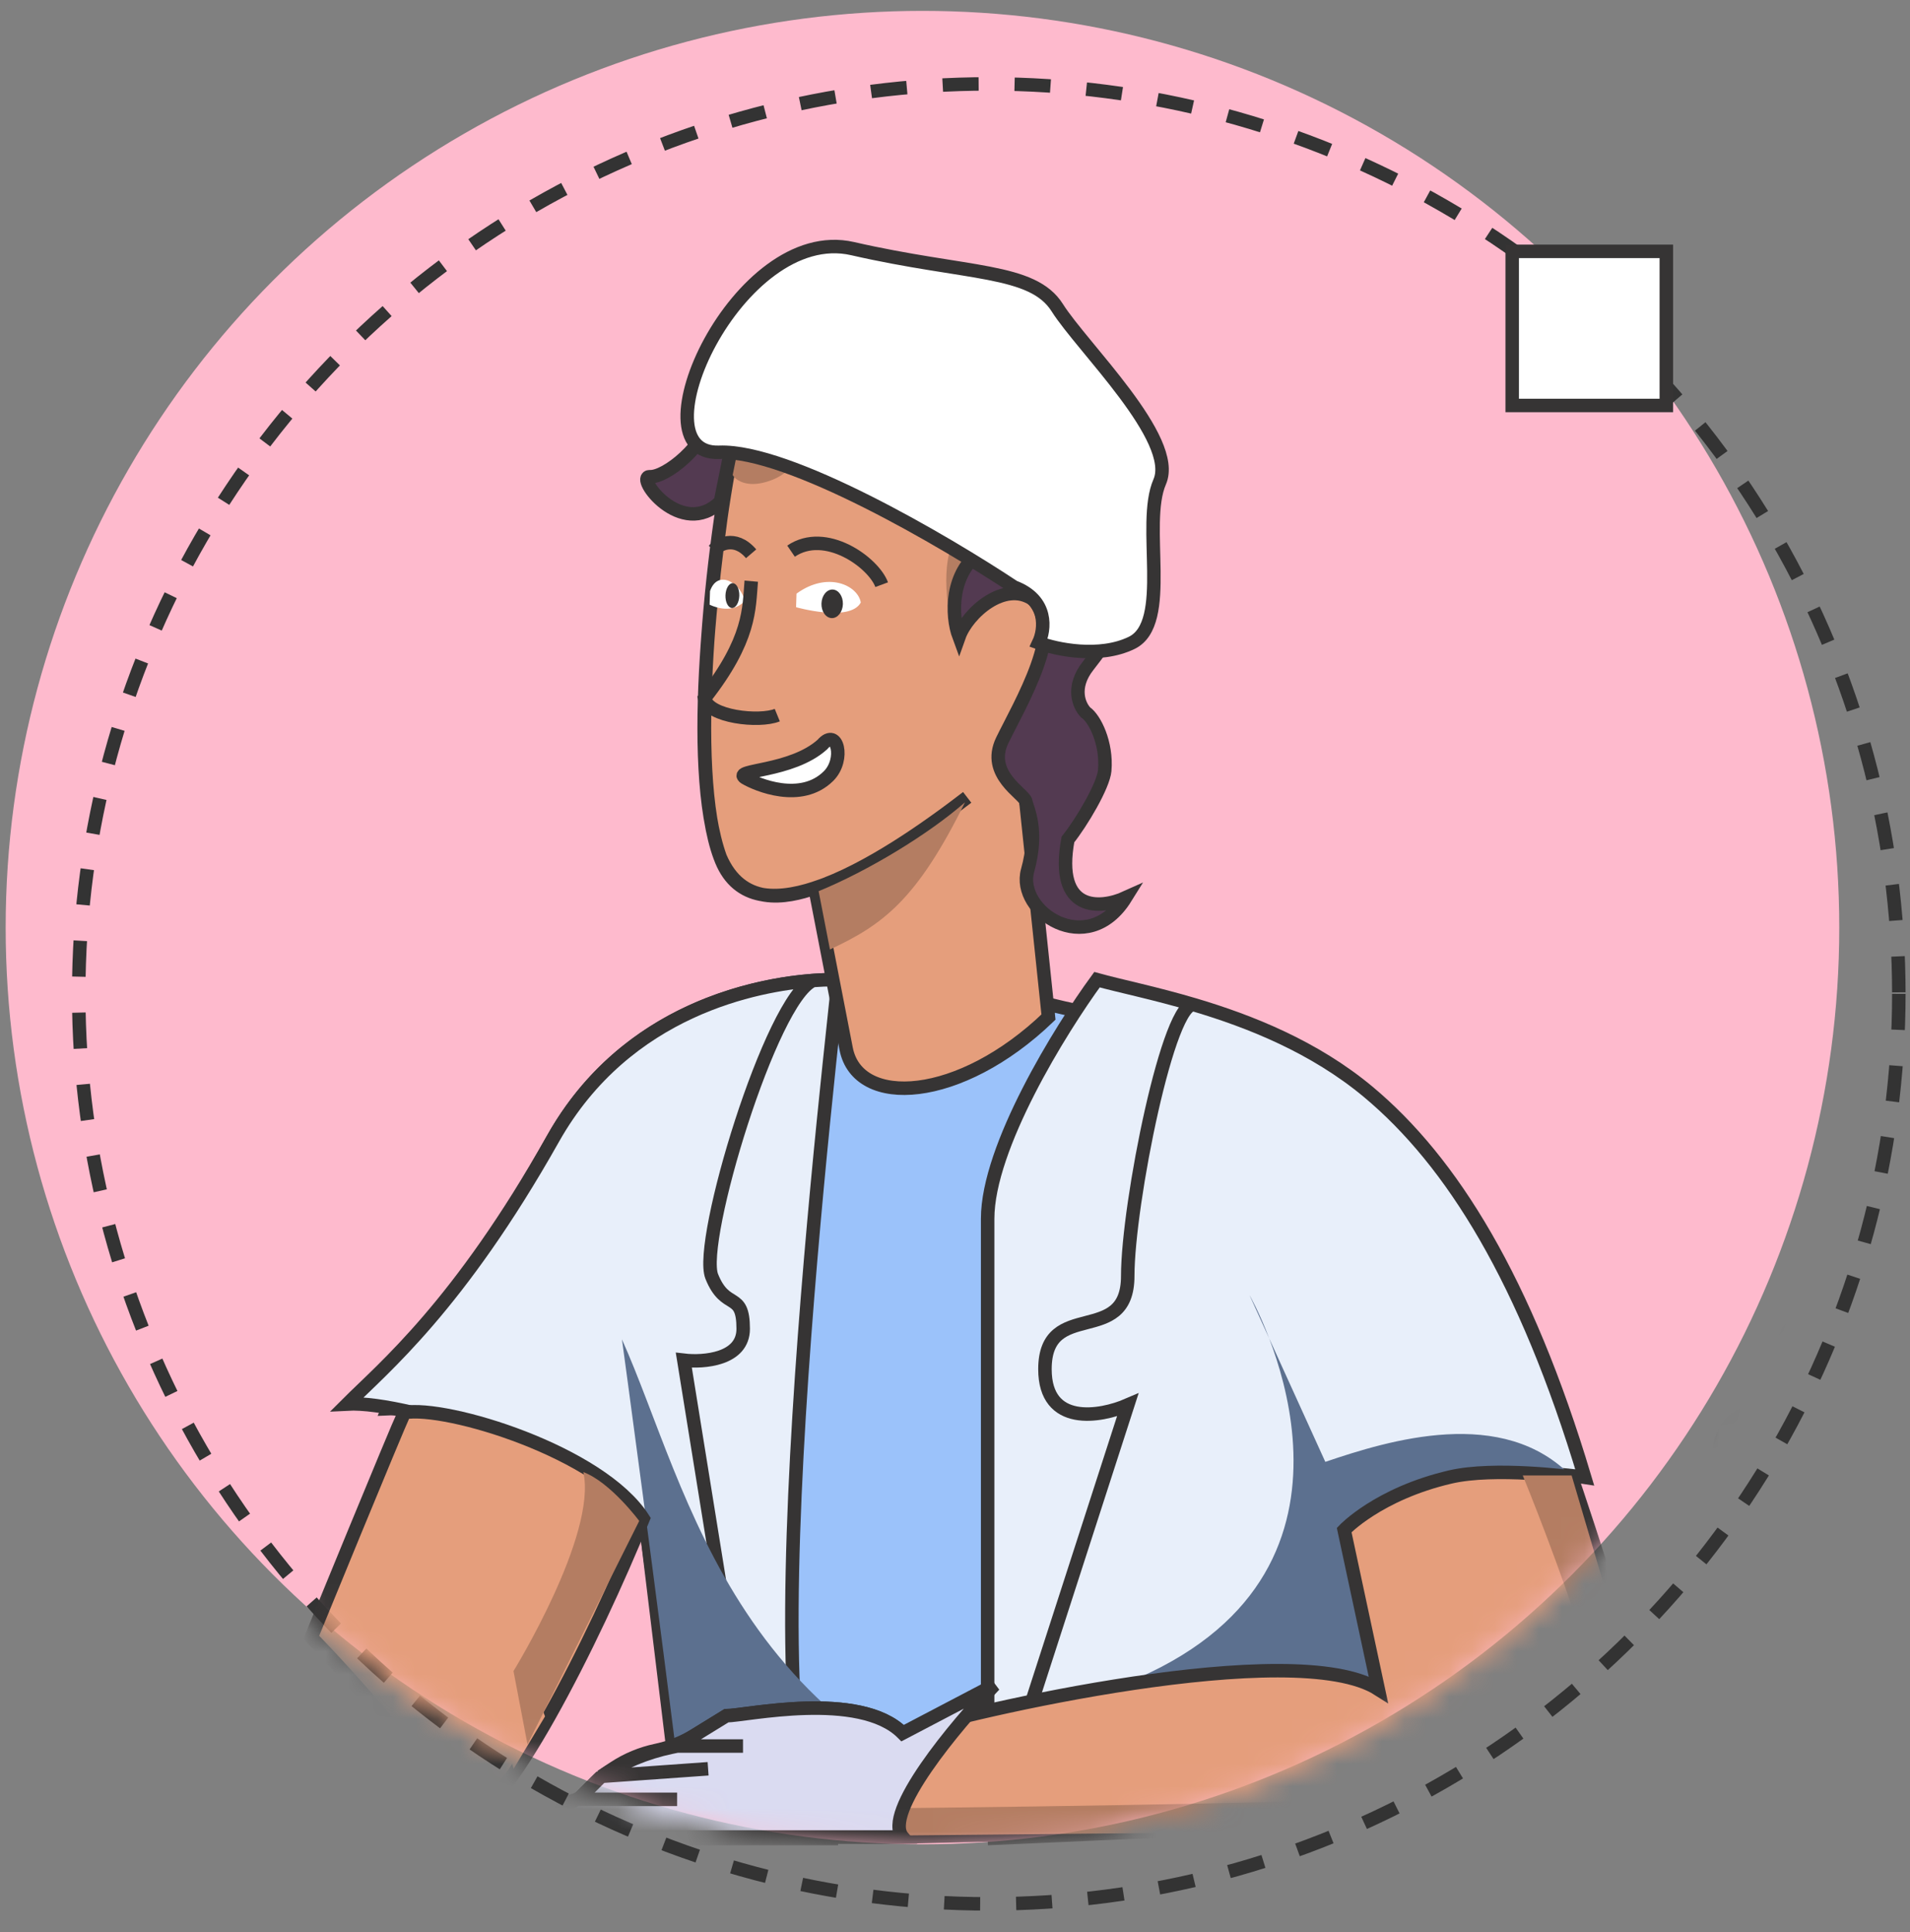 <svg width="85" height="86" viewBox="0 0 85 86" fill="none" xmlns="http://www.w3.org/2000/svg">
<rect x="0" y="0" width="85" height="86" fill="#808080" stroke="none"/>
<circle cx="41.052" cy="41.284" r="40.8" fill="#FEBACD"/>
<circle cx="44.003" cy="44.234" r="40.5" stroke="#333333" stroke-width="0.6" stroke-dasharray="1.6 1.6"/>
<mask id="mask0_12495_10859" style="mask-type:alpha" maskUnits="userSpaceOnUse" x="0" y="0" width="82" height="83">
<circle cx="40.926" cy="40.926" r="40.626" transform="matrix(-1 0 0 1 81.853 0.484)" fill="#E9EEF7" stroke="#999999" stroke-width="0.6"/>
</mask>
<g mask="url(#mask0_12495_10859)">
<path d="M71.277 72.204C71.823 71.15 72.354 69.661 73.685 68.633C74.626 67.907 75.349 67.848 76.034 66.952C76.915 65.797 76.041 64.444 77.011 63.363C77.675 62.623 78.599 62.865 79.212 62.082C79.975 61.107 78.91 59.831 79.796 58.967C80.512 58.268 81.524 58.922 82.25 58.234C83.014 57.508 82.097 56.23 83.087 55.667" stroke="#363434" stroke-width="0.6"/>
<path d="M17.265 62.691C18.51 59.683 20.416 58.126 24.613 50.674C28.809 43.222 37.297 43.605 37.297 43.605C37.297 44.407 36.407 47.251 41.031 47.251C43.578 46.915 46.195 45.886 46.803 44.733C49.44 45.385 55.493 46.225 60.044 49.6C64.118 52.621 67.208 57.141 70.098 65.715C70.098 65.715 67.759 65.926 66.143 66.316C64.124 66.804 61.275 68.422 61.275 68.422C61.275 68.422 61.647 75.2 61.275 81.206H30.545L28.809 68.422C26.496 65.053 20.054 62.541 17.265 62.691Z" fill="#9BC2FA" stroke="#363434" stroke-width="0.6"/>
<path d="M15.453 62.486C17.053 60.886 20.416 58.126 24.612 50.674C27.877 44.876 33.74 43.821 36.181 43.638C36.878 43.586 37.296 43.605 37.296 43.605C37.296 44.407 32.671 81.828 37.296 81.828H33.864H30.432L28.808 68.422C26.495 65.053 18.242 62.336 15.453 62.486Z" fill="#E8EFFA"/>
<path d="M33.864 81.828H37.296C32.671 81.828 37.296 44.407 37.296 43.605C37.296 43.605 36.878 43.586 36.181 43.638M33.864 81.828H30.432L28.808 68.422C26.495 65.053 18.242 62.336 15.453 62.486C17.053 60.886 20.416 58.126 24.612 50.674C27.877 44.876 33.74 43.821 36.181 43.638M33.864 81.828L30.432 60.539C31.313 60.643 33.074 60.508 33.074 59.141C33.074 57.431 32.297 58.364 31.675 56.81C31.054 55.256 34.317 44.452 36.181 43.638" stroke="#363434" stroke-width="0.6"/>
<path d="M27.678 59.609C30.676 66.291 32.675 78.083 48.023 81.456C48.023 81.456 32.806 81.986 30.521 81.456C29.232 70.953 27.678 59.609 27.678 59.609Z" fill="#5C708F"/>
<path d="M60.892 48.596C64.606 51.697 67.889 56.953 70.524 65.75C70.524 65.75 67.925 65.35 66.452 65.75C64.611 66.25 62.014 67.911 62.014 67.911C62.014 67.911 62.353 74.867 62.014 81.03L43.953 81.828V54.241C43.953 51.051 47.197 45.819 48.819 43.602C49.827 43.882 51.382 44.196 53.154 44.722C53.157 44.723 53.159 44.724 53.162 44.724C55.615 45.453 58.484 46.587 60.892 48.596Z" fill="#E8EFFA"/>
<path d="M43.953 81.828C43.953 73.961 43.953 57.43 43.953 54.241C43.953 51.051 47.197 45.819 48.819 43.602C49.828 43.882 51.386 44.197 53.162 44.724M43.953 81.828L50.187 62.533C48.959 63.064 46.503 63.489 46.503 60.938C46.503 57.749 50.187 59.981 50.187 56.792C50.187 53.603 52.028 44.366 53.162 44.724M43.953 81.828L62.014 81.03C62.353 74.867 62.014 67.911 62.014 67.911C62.014 67.911 64.611 66.25 66.452 65.75C67.925 65.35 70.524 65.75 70.524 65.75C67.889 56.953 64.606 51.697 60.892 48.596C58.484 46.587 55.615 45.453 53.162 44.724" stroke="#363434" stroke-width="0.6"/>
<path d="M56.482 59.566L55.607 57.641C55.607 57.641 56.03 58.378 56.482 59.566L58.98 65.062C61.802 64.105 66.908 62.532 69.963 65.738C64.378 66.917 62.017 68.308 61.511 69.278V75.856C61.511 75.856 37.205 77.121 40.596 76.868C60.415 75.395 58.226 64.141 56.482 59.566Z" fill="#5C708F"/>
<path d="M40.169 81.758C40.169 81.758 57.795 81.321 64.542 81.321L73.65 81.321C75.168 80.915 69.939 65.735 69.939 65.735C69.939 65.735 66.518 65.274 64.542 65.735C61.337 66.482 59.819 68.096 59.819 68.096L61.337 75.18C57.627 72.819 43.028 76.186 40.169 77.135C38.255 75.217 33.17 76.361 32.327 76.361L30.942 77.213C30.407 77.542 29.82 77.776 29.206 77.904C28.538 78.044 27.901 78.309 27.331 78.684L27.08 78.849C26.868 78.989 26.67 79.15 26.491 79.329L25.9 79.918C25.793 80.025 25.657 80.101 25.509 80.136C24.56 80.361 24.723 81.758 25.699 81.758L28.194 81.758L40.169 81.758Z" fill="#E59E7C" stroke="#363434" stroke-width="0.6"/>
<path d="M71.496 79.342C72.615 78.472 69.476 69.864 67.767 65.668H69.942C71.03 69.346 73.237 76.825 73.361 77.322C73.983 79.808 74.138 80.43 73.672 81.362C57.874 81.518 26.122 81.829 25.501 81.829C24.879 81.829 24.931 81 25.035 80.585C40.056 80.534 70.377 80.213 71.496 79.342Z" fill="#B47D62"/>
<path d="M28.194 81.758L40.169 81.758C39.262 80.706 42.515 76.809 44.254 74.993L40.169 77.135C38.255 75.217 33.17 76.361 32.327 76.361L30.134 77.71L29.874 77.764C28.764 77.997 27.708 78.436 26.761 79.059L25.736 80.082C24.755 80.314 24.924 81.758 25.931 81.758L28.194 81.758Z" fill="#DADBF1"/>
<path d="M25.736 80.082V80.082C24.755 80.314 24.924 81.758 25.931 81.758L28.194 81.758L40.169 81.758C39.262 80.706 42.515 76.809 44.254 74.993L40.169 77.135C38.255 75.217 33.17 76.361 32.327 76.361L30.134 77.71M25.736 80.082L26.761 79.059M25.736 80.082L30.134 80.082M26.761 79.059V79.059C27.708 78.436 28.764 77.997 29.874 77.764L30.134 77.71M26.761 79.059L31.512 78.722M30.134 77.71L33.066 77.71" stroke="#363434" stroke-width="0.6"/>
<path d="M28.624 67.59C26.735 64.622 19.853 62.53 17.998 62.868C17.604 63.711 13.852 72.871 13.852 72.871C13.852 72.871 18.223 77.317 20.528 81.084C22.383 81.084 26.431 72.988 28.624 67.59Z" fill="#E59E7C" stroke="#363434" stroke-width="0.6"/>
<path d="M21.613 69.398L20.215 70.175L22.857 78.722L24.255 76.391L21.613 69.398Z" fill="#E59E7C"/>
<path d="M25.96 65.516C26.582 68.313 22.852 74.373 22.852 74.373L23.474 77.636L28.447 67.691C28.447 67.691 27.168 65.969 25.96 65.516Z" fill="#B47D62"/>
<path d="M31.659 36.659C31.242 34.419 31.277 31.408 31.499 28.444C31.634 26.531 31.85 24.612 32.1 22.906C32.291 21.598 32.502 20.414 32.712 19.454L38.851 16.568L45.345 19.921C45.049 21.639 44.759 25.395 45.969 26.672C47.18 27.949 45.992 30.619 45.246 31.795L46.66 45.266C42.723 49.055 38.174 49.344 37.655 46.672L36.267 39.523C35.591 39.76 34.724 39.979 33.915 39.813C33.082 39.67 32.421 39.17 32.052 38.157C32.05 38.151 32.047 38.145 32.045 38.139C31.887 37.717 31.76 37.218 31.659 36.659Z" fill="#E59E7C"/>
<path d="M32.509 20.18C31.779 24.675 30.547 33.963 32.046 38.139C32.716 40.007 34.368 40.149 36.267 39.523M43.043 35.488C41.335 36.801 38.613 38.749 36.267 39.523M36.267 39.523L37.655 46.672C38.174 49.344 42.723 49.055 46.66 45.266L45.246 31.795C45.992 30.619 47.18 27.949 45.969 26.672C44.759 25.395 45.049 21.639 45.345 19.921L38.851 16.568L32.712 19.454C31.682 24.178 30.61 34.294 32.045 38.139C32.992 40.361 34.979 39.975 36.267 39.523Z" stroke="#363434" stroke-width="0.6"/>
<path d="M42.945 35.707C41.322 37.131 38.631 38.761 36.431 39.663L36.935 42.257C39.257 41.172 40.787 40.084 42.945 35.707Z" fill="#B47D62"/>
<path d="M38.307 26.816C38.181 26.055 36.841 25.407 35.447 26.42L35.427 27.024C35.427 27.024 37.825 27.707 38.307 26.816Z" fill="white"/>
<path d="M33.136 26.749C33.009 25.989 31.951 25.293 31.598 26.307L31.579 26.911C31.579 26.911 32.535 27.413 33.136 26.749Z" fill="white"/>
<ellipse cx="37.034" cy="26.874" rx="0.477" ry="0.636" transform="rotate(1.859 37.034 26.874)" fill="#363434"/>
<ellipse cx="32.593" cy="26.507" rx="0.308" ry="0.552" transform="rotate(1.859 32.593 26.507)" fill="#363434"/>
<path d="M35.203 24.53C36.734 23.488 38.87 25.028 39.237 26.022" stroke="#363434" stroke-width="0.6"/>
<path d="M33.427 24.647C32.687 23.779 31.923 24.271 31.789 24.468" stroke="#363434" stroke-width="0.6"/>
<path d="M36.596 33.138C35.217 34.378 32.576 34.246 33.157 34.616C33.693 34.932 35.646 35.752 36.869 34.543C37.617 33.803 37.256 32.362 36.596 33.138Z" fill="white" stroke="#363434" stroke-width="0.6"/>
<path d="M34.16 21.43C33.448 21.652 32.993 21.505 32.735 21.294C32.522 21.12 32.499 20.822 32.523 20.547C32.562 20.09 32.77 19.663 33.108 19.354C33.538 18.962 34.103 18.452 34.606 18.02C35.555 17.202 37.017 17.393 38.877 17.19C40.737 16.987 40.872 20.127 41.694 20.283C42.516 20.44 45.202 19.602 45.651 21.098C46.01 22.294 43.74 26.745 42.561 28.821C42.252 27.773 41.794 25.361 42.435 24.097C43.148 22.689 41.349 22.139 39.791 21.889C39.681 21.872 39.571 21.851 39.461 21.825C37.969 21.482 37.766 19.622 36.546 19.859C35.326 20.096 35.503 21.011 34.16 21.43Z" fill="#B47D62"/>
<path d="M34.956 13.344C36.31 12.531 38.761 13.178 39.817 13.603L42.963 12.992C44.288 12.734 45.768 14.165 46.522 15.393C47.125 16.375 46.853 17.39 46.641 17.775C48.393 17.95 49.478 19.114 49.966 20.738C50.453 22.361 49.124 23.479 48.953 24.371C48.783 25.263 49.772 25.93 49.767 26.79C49.762 27.65 49.394 28.409 48.428 29.627C47.655 30.602 48.032 31.422 48.317 31.71C48.713 31.977 49.269 33.072 49.163 34.295C49.105 34.968 48.125 36.616 47.525 37.363C46.925 40.641 48.985 40.458 50.091 39.957C48.389 42.693 45.225 40.558 45.731 38.742C46.237 36.925 45.713 35.996 45.649 35.665C45.585 35.334 43.869 34.465 44.605 32.947C45.342 31.429 47.545 27.737 45.963 26.67C44.698 25.816 43.049 27.293 42.679 28.338C42.321 27.377 42.298 25.491 43.66 24.54C44.749 23.778 44.482 21.402 44.212 20.309C44.145 20.551 43.5 21.066 41.462 21.187C38.914 21.338 40.584 18.436 38.303 18.192C36.022 17.948 36.215 18.941 34.624 19.594C33.35 20.116 32.793 19.606 32.674 19.286L32.062 22.326C30.332 24.036 28.231 21.18 28.925 21.216C29.62 21.253 31.413 19.874 31.786 18.255C32.159 16.637 33.263 14.36 34.956 13.344Z" fill="#533A51" stroke="#363434" stroke-width="0.6"/>
<path d="M33.433 25.866C33.327 27.09 33.419 28.446 31.353 31.081C31.514 31.909 33.795 32.153 34.591 31.827" stroke="#363434" stroke-width="0.6"/>
<path d="M32.004 20.13C35.097 20.013 42.037 24.078 45.12 26.125C46.667 26.71 46.501 28.026 46.225 28.61C47.007 28.903 48.931 29.312 50.367 28.61C52.161 27.733 50.781 23.347 51.609 21.446C52.438 19.545 48.158 15.451 47.053 13.697C45.949 11.942 43.049 12.234 37.941 11.065C32.833 9.895 28.139 20.276 32.004 20.13Z" fill="white" stroke="#363434" stroke-width="0.6" stroke-linecap="round"/>
</g>
<rect x="67.297" y="11.187" width="6.859" height="6.859" fill="white" stroke="#363434" stroke-width="0.6"/>
</svg>
